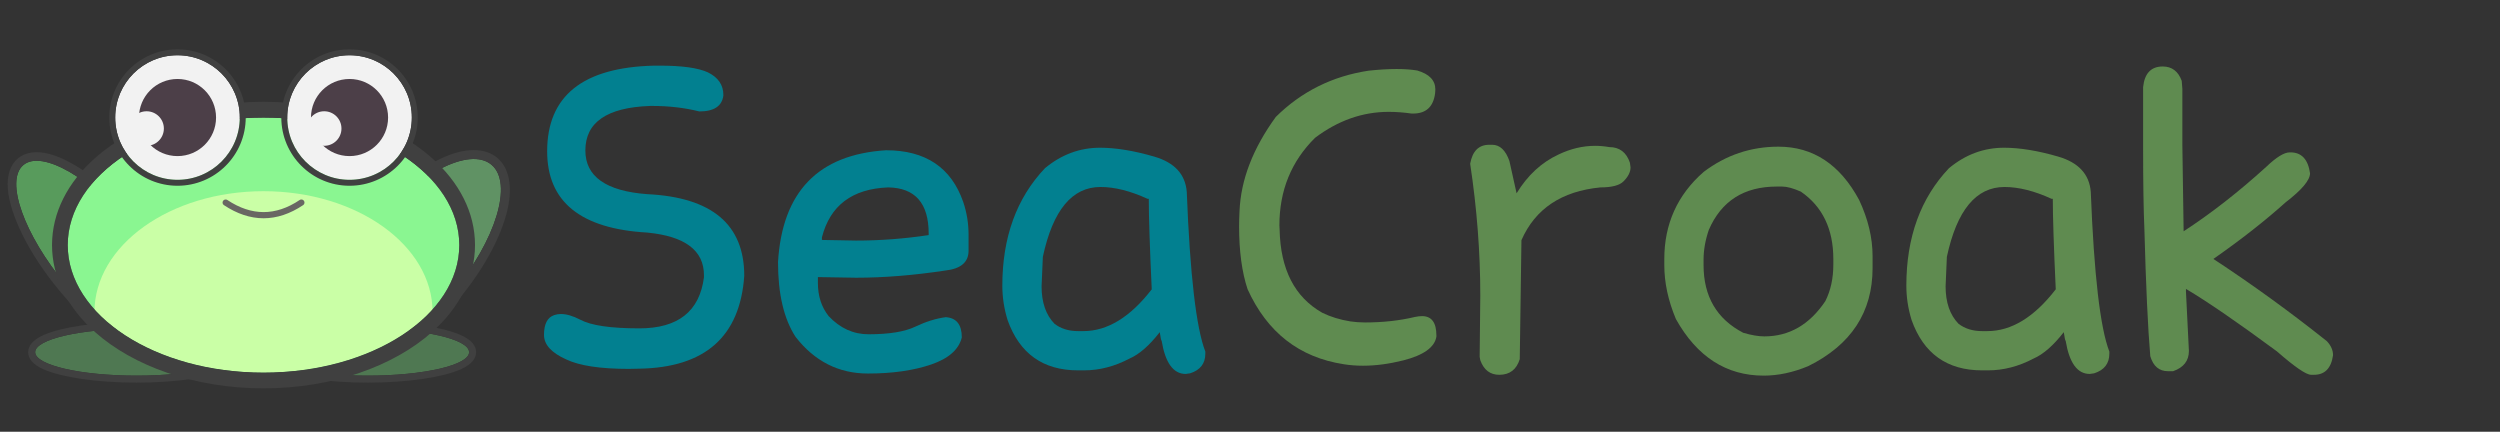 <?xml version="1.0" encoding="UTF-8" standalone="no"?><!DOCTYPE svg PUBLIC "-//W3C//DTD SVG 1.1//EN" "http://www.w3.org/Graphics/SVG/1.1/DTD/svg11.dtd"><svg width="100%" height="100%" viewBox="0 0 967 167" version="1.1" xmlns="http://www.w3.org/2000/svg" xmlns:xlink="http://www.w3.org/1999/xlink" xml:space="preserve" xmlns:serif="http://www.serif.com/" style="fill-rule:evenodd;clip-rule:evenodd;stroke-linecap:round;stroke-linejoin:round;stroke-miterlimit:1.5;"><rect x="0" y="0" width="967" height="167" fill="#333333" stroke="none"/><rect id="Wide-Composition" serif:id="Wide Composition" x="0" y="0" width="966.667" height="166.667" style="fill:none;"/><g><path d="M253.024,25.39l2.204,0c8.652,0 14.855,0.871 18.61,2.612c3.972,1.959 5.958,4.871 5.958,8.734l0,0.163c-0.489,4.136 -3.591,6.204 -9.305,6.204c-5.659,-1.415 -11.672,-2.123 -18.038,-2.123l-1.062,0c-16.651,0.599 -24.976,6.34 -24.976,17.223c-0,10.067 7.972,15.699 23.915,16.896c25.031,1.197 37.547,11.726 37.547,31.588c-1.633,23.507 -15.155,35.479 -40.567,35.914c-1.415,0.054 -2.802,0.082 -4.162,0.082c-10.992,-0 -19.046,-1.225 -24.161,-3.673c-5.714,-2.558 -8.57,-5.714 -8.57,-9.469c-0,-4.244 1.333,-6.802 3.999,-7.672c0.816,-0.272 1.66,-0.408 2.531,-0.408c2.176,-0 4.679,0.734 7.509,2.204c4.135,2.231 11.754,3.346 22.854,3.346c14.965,0 23.29,-6.584 24.977,-19.753l-0,-0.816c-0,-9.577 -7.319,-15.073 -21.957,-16.488c-25.793,-1.469 -38.689,-11.944 -38.689,-31.425c0,-21.439 13.794,-32.486 41.383,-33.139Z" style="fill:#028090;fill-rule:nonzero;"/><path d="M342.728,58.121c15.29,0 25.248,6.693 29.874,20.08c1.36,4.026 2.04,8.243 2.04,12.651l0,6.122c0,4.462 -3.02,7.019 -9.06,7.672c-12.243,1.85 -23.725,2.776 -34.445,2.776l-14.774,-0.245l0,2.285c0,5.061 1.388,9.332 4.163,12.815c4.408,4.68 9.55,7.02 15.427,7.02c7.945,-0 13.971,-0.98 18.079,-2.939c4.109,-1.959 8.04,-3.183 11.795,-3.673c4.135,0.272 6.203,2.884 6.203,7.836c-1.142,4.68 -5.115,8.176 -11.917,10.488c-6.802,2.313 -14.937,3.469 -24.405,3.469c-11.318,0 -20.651,-4.734 -27.997,-14.202c-4.516,-6.965 -6.774,-16.597 -6.774,-28.895c1.632,-27.207 15.562,-41.627 41.791,-43.26Zm-24.814,34.69l13.223,0.245c9.305,-0 18.665,-0.707 28.078,-2.122l0,-0.572c0,-11.753 -5.223,-17.712 -15.671,-17.875c-13.93,0.544 -22.474,6.992 -25.63,19.345l0,0.979Z" style="fill:#028090;fill-rule:nonzero;"/><path d="M459.04,74.201c1.252,32.051 3.646,52.647 7.183,61.789l0,0.816c0,3.809 -1.959,6.339 -5.877,7.591l-1.714,0.245c-4.788,-0 -7.89,-4.272 -9.305,-12.815c-0.163,-0 -0.408,-1.116 -0.734,-3.347c-4.027,5.17 -7.918,8.571 -11.672,10.203c-5.768,3.047 -11.645,4.571 -17.631,4.571l-2.285,0c-13.55,0 -22.637,-6.475 -27.263,-19.426c-1.36,-4.408 -2.04,-8.843 -2.04,-13.305c-0,-18.719 5.496,-33.873 16.488,-45.464c6.366,-5.278 13.468,-7.917 21.303,-7.917c6.095,-0 13.074,1.142 20.937,3.428c7.863,2.285 12.066,6.829 12.61,13.631Zm-56.156,36.567c-0,6.203 1.659,11.019 4.979,14.447c2.448,1.905 5.496,2.857 9.142,2.857l2.04,0c9.305,0 18.12,-5.387 26.446,-16.161c-0.762,-16.488 -1.143,-28.16 -1.143,-35.016l-0.489,-0c-6.639,-3.048 -12.706,-4.571 -18.202,-4.571c-10.992,-0 -18.42,9.005 -22.283,27.017l-0.49,11.427Z" style="fill:#028090;fill-rule:nonzero;"/><path d="M548.173,27.268c4.679,1.36 7.019,3.809 7.019,7.346c0,0.49 -0.027,0.952 -0.081,1.387c-0.653,5.279 -3.483,7.918 -8.489,7.918l-0.653,-0c-2.993,-0.435 -5.931,-0.653 -8.815,-0.653c-10.122,-0 -19.617,3.346 -28.487,10.039c-9.196,9.088 -13.794,20.379 -13.794,33.874c-0,0.544 0.027,1.088 0.082,1.633c0.326,15.399 5.822,26.119 16.487,32.159c3.211,1.578 6.83,2.694 10.856,3.347c1.85,0.272 3.755,0.408 5.714,0.408c6.911,-0 13.332,-0.708 19.263,-2.123c1.034,-0.217 1.959,-0.326 2.775,-0.326c3.7,-0 5.55,2.503 5.55,7.509l0,0.408c-0.653,4.136 -4.951,7.21 -12.896,9.224c-5.442,1.36 -10.611,2.04 -15.508,2.04c-2.558,0 -5.034,-0.19 -7.428,-0.571c-17.25,-2.666 -29.656,-12.352 -37.22,-29.058c-2.177,-6.584 -3.265,-14.665 -3.265,-24.242c-0,-1.904 0.054,-3.863 0.163,-5.877c0.49,-12.134 5.17,-24.296 14.039,-36.485c9.904,-9.795 21.848,-15.753 35.833,-17.876c3.972,-0.435 7.591,-0.653 10.856,-0.653c3.047,0 5.713,0.191 7.999,0.572Z" style="fill:#5f8b50;fill-rule:nonzero;"/><path d="M576.006,55.999l1.143,0c2.993,0 5.224,2.095 6.693,6.285l2.775,12.488c4.245,-6.965 9.659,-11.971 16.243,-15.018c4.68,-2.231 9.387,-3.347 14.121,-3.347c1.796,0 3.619,0.163 5.469,0.49c3.972,-0 6.638,2.013 7.999,6.04l0.245,1.796c-0,1.795 -0.898,3.591 -2.694,5.387c-1.524,1.578 -4.516,2.367 -8.978,2.367c-15.019,1.469 -25.195,8.271 -30.527,20.406l-0.653,46.035c-1.252,4.027 -3.891,6.04 -7.918,6.04c-3.537,0 -5.986,-1.877 -7.346,-5.632l-0.245,-1.306l0.245,-23.752c0,-16.651 -1.306,-33.629 -3.918,-50.933c0.871,-4.897 3.319,-7.346 7.346,-7.346Z" style="fill:#5f8b50;fill-rule:nonzero;"/><path d="M687.911,56.734c13.387,-0 23.78,6.856 31.18,20.569c3.483,7.4 5.224,14.665 5.224,21.793l0,4.571c0,17.086 -8.298,29.738 -24.895,37.955c-5.877,2.448 -11.617,3.673 -17.222,3.673c-14.475,-0 -25.793,-7.292 -33.955,-21.875c-2.993,-7.129 -4.49,-14.094 -4.49,-20.896l0,-2.285c0,-13.604 5.061,-24.841 15.182,-33.711c8.598,-6.529 18.257,-9.794 28.976,-9.794Zm-28.976,43.75l0,2.04c0,12.135 5.115,20.868 15.345,26.201c3.156,0.925 5.877,1.388 8.163,1.388c9.631,-0 17.494,-4.544 23.589,-13.631c2.068,-4.081 3.101,-8.816 3.101,-14.203l0,-2.04c0,-11.645 -4.19,-20.352 -12.57,-26.12c-2.938,-1.306 -5.359,-1.959 -7.264,-1.959l-2.041,0c-12.678,0 -21.439,5.578 -26.282,16.733c-1.361,3.972 -2.041,7.836 -2.041,11.591Z" style="fill:#5f8b50;fill-rule:nonzero;"/><path d="M808.713,74.201c1.252,32.051 3.646,52.647 7.183,61.789l0,0.816c0,3.809 -1.959,6.339 -5.877,7.591l-1.714,0.245c-4.788,-0 -7.89,-4.272 -9.305,-12.815c-0.163,-0 -0.408,-1.116 -0.734,-3.347c-4.027,5.17 -7.918,8.571 -11.672,10.203c-5.768,3.047 -11.645,4.571 -17.631,4.571l-2.285,0c-13.55,0 -22.637,-6.475 -27.262,-19.426c-1.361,-4.408 -2.041,-8.843 -2.041,-13.305c-0,-18.719 5.496,-33.873 16.488,-45.464c6.366,-5.278 13.468,-7.917 21.303,-7.917c6.095,-0 13.074,1.142 20.937,3.428c7.863,2.285 12.066,6.829 12.61,13.631Zm-56.156,36.567c-0,6.203 1.66,11.019 4.979,14.447c2.449,1.905 5.496,2.857 9.142,2.857l2.04,0c9.305,0 18.121,-5.387 26.446,-16.161c-0.762,-16.488 -1.143,-28.16 -1.143,-35.016l-0.489,-0c-6.639,-3.048 -12.706,-4.571 -18.202,-4.571c-10.992,-0 -18.42,9.005 -22.283,27.017l-0.49,11.427Z" style="fill:#5f8b50;fill-rule:nonzero;"/><path d="M836.547,25.717c3.537,-0 5.986,1.85 7.346,5.55l0.245,3.184l-0,21.793l0.49,33.22c10.611,-6.91 21.249,-15.209 31.914,-24.895c3.918,-3.754 6.965,-5.632 9.142,-5.632l0.245,0c4.299,0 6.829,2.694 7.591,8.081c-0,2.667 -3.156,6.421 -9.468,11.264c-8,7.183 -17.305,14.475 -27.916,21.875c15.074,9.904 29.711,20.515 43.914,31.833c1.578,1.687 2.367,3.483 2.367,5.387c-0.708,5.061 -3.156,7.591 -7.346,7.591l-1.143,0c-1.905,0 -6.312,-3.02 -13.223,-9.06c-15.182,-11.21 -26.908,-19.263 -35.18,-24.16l0,0.979l1.143,23.018c0,3.809 -2.04,6.421 -6.122,7.836l-1.958,-0c-3.429,-0 -5.714,-1.932 -6.857,-5.796c-0.925,-10.774 -1.687,-27.207 -2.285,-49.3c-0.327,-7.346 -0.49,-17.794 -0.49,-31.343l0,-23.426c0.544,-5.333 3.074,-7.999 7.591,-7.999Z" style="fill:#5f8b50;fill-rule:nonzero;"/></g><g id="frog"><g id="left_foot"><path d="M51.78,88.579c-16.349,-19.673 -35.492,-30.767 -42.722,-24.759c-7.229,6.009 0.175,26.858 16.523,46.531c16.349,19.672 35.492,30.766 42.722,24.758c7.229,-6.008 -0.174,-26.857 -16.523,-46.53Z" style="fill:#589b5c;"/><path d="M54.337,86.454c-11.99,-14.427 -25.522,-24.31 -35.095,-26.866c-5.185,-1.385 -9.437,-0.712 -12.309,1.675c-2.872,2.387 -4.312,6.444 -3.899,11.795c0.761,9.879 8.001,24.991 19.99,39.418c11.99,14.427 25.522,24.309 35.095,26.866c5.185,1.385 9.437,0.711 12.309,-1.675c2.872,-2.387 4.312,-6.444 3.899,-11.795c-0.761,-9.88 -8,-24.991 -19.99,-39.418Zm-2.557,2.125c-16.349,-19.673 -35.492,-30.767 -42.722,-24.759c-7.229,6.009 0.175,26.858 16.523,46.531c16.349,19.672 35.492,30.766 42.722,24.758c7.229,-6.008 -0.174,-26.857 -16.523,-46.53Z" style="fill:#404040;"/><ellipse cx="52.828" cy="136.224" rx="39.22" ry="9.071" style="fill:#4f7852;"/><path d="M52.828,124.442c-15.637,-0 -29.204,2.133 -35.944,5.139c-2.14,0.954 -3.683,2.045 -4.606,3.131c-0.957,1.126 -1.381,2.321 -1.381,3.512c0,1.19 0.424,2.385 1.381,3.511c0.923,1.087 2.466,2.177 4.606,3.132c6.74,3.005 20.307,5.139 35.944,5.139c15.637,-0 29.204,-2.134 35.943,-5.139c2.14,-0.955 3.683,-2.045 4.606,-3.132c0.957,-1.126 1.381,-2.321 1.381,-3.511c0,-1.191 -0.424,-2.386 -1.381,-3.512c-0.923,-1.086 -2.466,-2.177 -4.606,-3.131c-6.739,-3.006 -20.306,-5.139 -35.943,-5.139Zm-0,2.711c-21.646,-0 -39.22,4.064 -39.22,9.071c0,5.006 17.574,9.071 39.22,9.071c21.646,-0 39.219,-4.065 39.219,-9.071c0,-5.007 -17.573,-9.071 -39.219,-9.071Z" style="fill:#404040;"/></g><g id="right_foot"><path d="M144.134,87.542c16.825,-20.246 37.404,-30.932 45.926,-23.85c8.522,7.082 1.781,29.269 -15.044,49.514c-16.824,20.245 -37.403,30.932 -45.925,23.849c-8.522,-7.082 -1.781,-29.268 15.043,-49.513Z" style="fill:#609264;"/><path d="M141.454,85.314c-10.555,12.701 -17.234,26.174 -19.028,36.486c-1.408,8.094 0.242,14.448 4.438,17.936c4.196,3.487 10.745,3.946 18.444,1.081c9.81,-3.651 21.834,-12.683 32.388,-25.384c10.555,-12.701 17.235,-26.174 19.029,-36.486c1.408,-8.094 -0.242,-14.448 -4.438,-17.935c-4.196,-3.487 -10.745,-3.947 -18.444,-1.081c-9.81,3.65 -21.834,12.682 -32.389,25.383Zm2.68,2.228c16.825,-20.246 37.404,-30.932 45.926,-23.85c8.522,7.082 1.781,29.269 -15.044,49.514c-16.824,20.245 -37.403,30.932 -45.925,23.849c-8.522,-7.082 -1.781,-29.268 15.043,-49.513Z" style="fill:#404040;"/><ellipse cx="142.224" cy="136.224" rx="39.22" ry="9.071" style="fill:#4f7852;"/><path d="M142.224,124.442c-15.637,-0 -29.204,2.133 -35.943,5.139c-2.14,0.954 -3.683,2.045 -4.606,3.131c-0.957,1.126 -1.381,2.321 -1.381,3.512c-0,1.19 0.424,2.385 1.381,3.511c0.923,1.087 2.466,2.177 4.606,3.132c6.739,3.005 20.306,5.139 35.943,5.139c15.637,-0 29.204,-2.134 35.944,-5.139c2.14,-0.955 3.683,-2.045 4.606,-3.132c0.957,-1.126 1.381,-2.321 1.381,-3.511c-0,-1.191 -0.424,-2.386 -1.381,-3.512c-0.923,-1.086 -2.466,-2.177 -4.606,-3.131c-6.74,-3.006 -20.307,-5.139 -35.944,-5.139Zm0,2.711c21.646,-0 39.22,4.064 39.22,9.071c-0,5.006 -17.574,9.071 -39.22,9.071c-21.646,-0 -39.219,-4.065 -39.219,-9.071c-0,-5.007 17.573,-9.071 39.219,-9.071Z" style="fill:#404040;"/></g><ellipse id="body_back" cx="101.929" cy="94.796" rx="75.719" ry="49.332" style="fill:#8af691;"/><clipPath id="_clip1"><ellipse cx="101.929" cy="94.796" rx="75.719" ry="49.332"/></clipPath><g clip-path="url(#_clip1)"><ellipse id="body_front" cx="101.929" cy="120.751" rx="65.396" ry="46.795" style="fill:#caffa6;"/></g><path d="M101.929,39.378c-26.758,0 -50.436,8.672 -65.144,21.742c-10.594,9.413 -16.661,21.12 -16.661,33.676c-0,12.557 6.067,24.263 16.661,33.677c14.708,13.069 38.386,21.741 65.144,21.741c26.757,0 50.435,-8.672 65.143,-21.741c10.594,-9.414 16.661,-21.12 16.661,-33.677c0,-12.556 -6.067,-24.263 -16.661,-33.676c-14.708,-13.07 -38.386,-21.742 -65.143,-21.742Zm-0,6.086c41.79,0 75.718,22.105 75.718,49.332c0,27.227 -33.928,49.332 -75.718,49.332c-41.791,0 -75.719,-22.105 -75.719,-49.332c-0,-27.227 33.928,-49.332 75.719,-49.332Z" style="fill:#404040;"/><g id="eye_right"><circle id="white_outer" cx="135.199" cy="45.464" r="24.092" style="fill:#f2f2f2;"/><path d="M135.199,19.078c-14.563,-0 -26.387,11.823 -26.387,26.386c0,14.564 11.824,26.387 26.387,26.387c14.563,0 26.387,-11.823 26.387,-26.387c-0,-14.563 -11.824,-26.386 -26.387,-26.386Zm-0,2.294c13.297,0 24.092,10.795 24.092,24.092c0,13.297 -10.795,24.093 -24.092,24.093c-13.297,-0 -24.092,-10.796 -24.092,-24.093c-0,-13.297 10.795,-24.092 24.092,-24.092Z" style="fill:#404040;"/><circle cx="135.199" cy="45.464" r="14.914" style="fill:#4c3f48;"/><circle id="white_inner" cx="125.4" cy="49.716" r="6.677" style="fill:#f2f2f2;"/></g><g id="eye_left"><circle id="white_outer1" serif:id="white_outer" cx="68.658" cy="45.464" r="24.092" style="fill:#f2f2f2;"/><path d="M68.658,19.078c-14.563,-0 -26.387,11.823 -26.387,26.386c0,14.564 11.824,26.387 26.387,26.387c14.563,0 26.387,-11.823 26.387,-26.387c-0,-14.563 -11.824,-26.386 -26.387,-26.386Zm0,2.294c13.297,0 24.092,10.795 24.092,24.092c0,13.297 -10.795,24.093 -24.092,24.093c-13.297,-0 -24.092,-10.796 -24.092,-24.093c-0,-13.297 10.795,-24.092 24.092,-24.092Z" style="fill:#404040;"/><circle cx="68.658" cy="45.464" r="14.914" style="fill:#4c3f48;"/><circle id="white_inner1" serif:id="white_inner" cx="56.707" cy="49.716" r="6.677" style="fill:#f2f2f2;"/></g><path id="mouth" d="M87.282,78.356c9.764,6.476 19.529,6.527 29.293,0" style="fill:none;stroke:#696763;stroke-width:2.39px;"/></g></svg>